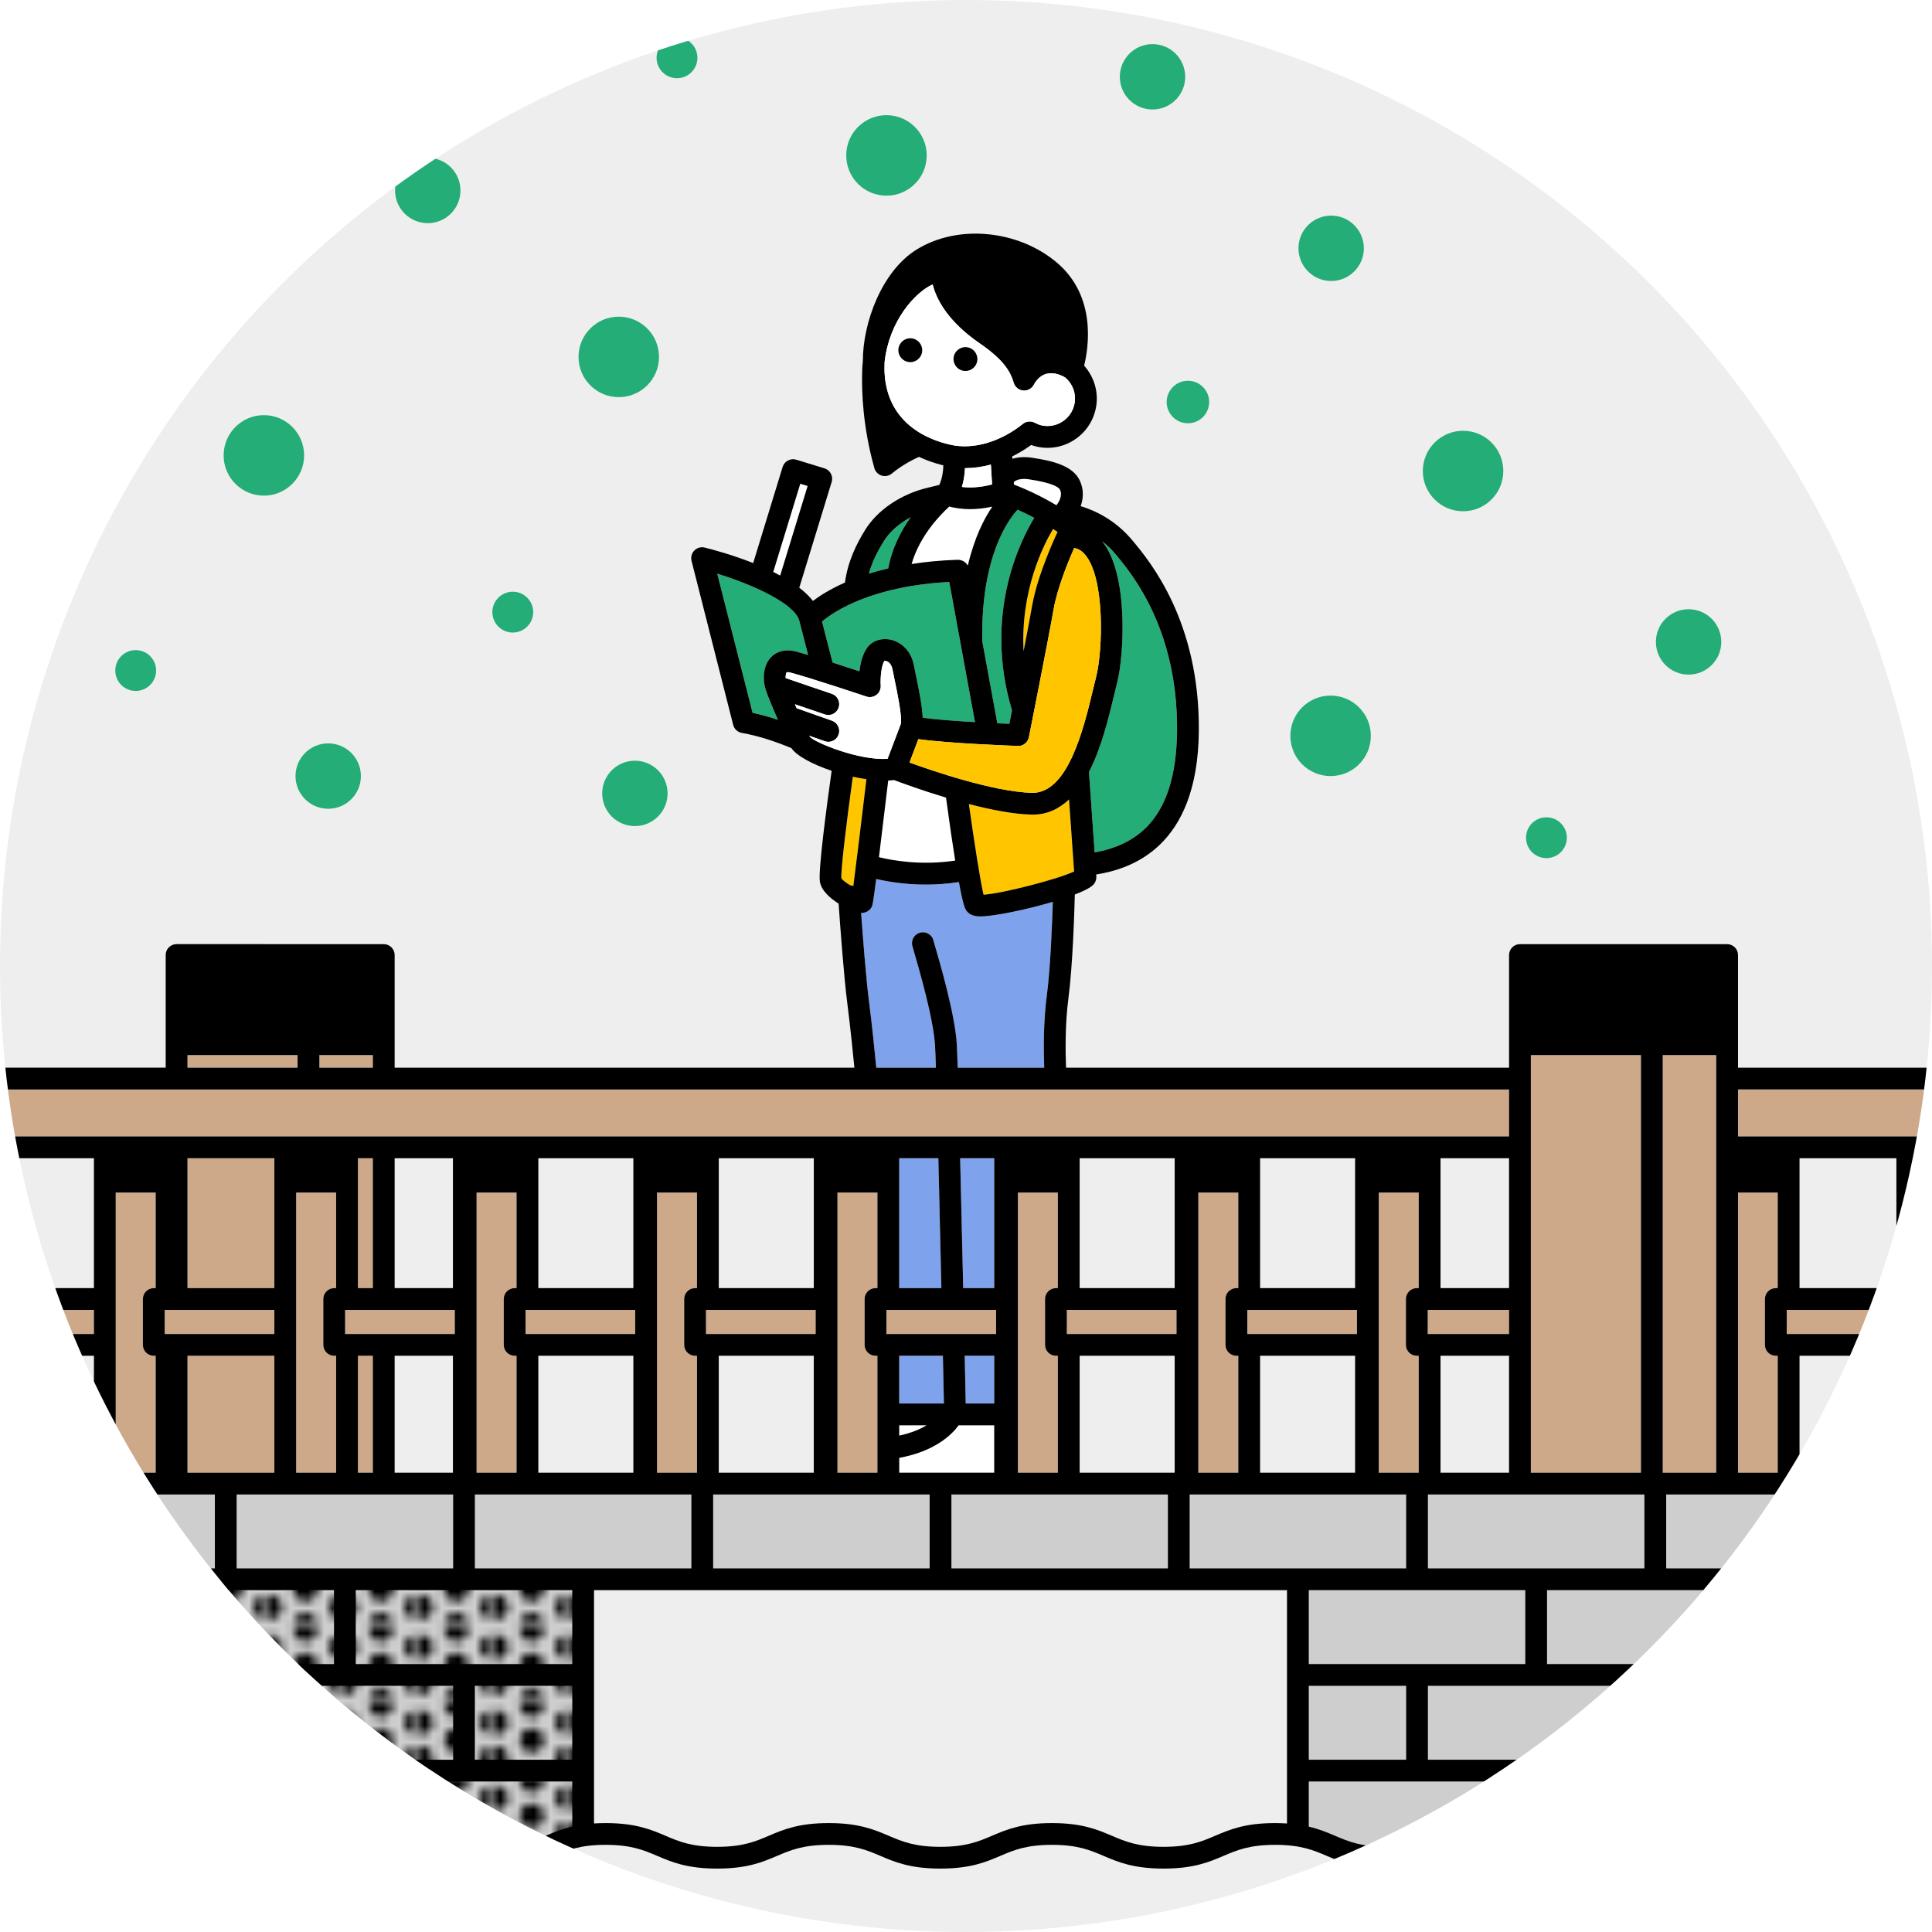 <?xml version="1.0" encoding="UTF-8"?>
<svg xmlns="http://www.w3.org/2000/svg" width="340" height="340" xmlns:xlink="http://www.w3.org/1999/xlink" viewBox="0 0 340 340">
  <defs>
    <style>
      .cls-1 {
        fill: url(#_新規パターンスウォッチ_3);
      }

      .cls-1, .cls-2, .cls-3, .cls-4, .cls-5, .cls-6, .cls-7, .cls-8, .cls-9, .cls-10 {
        stroke-width: 0px;
      }

      .cls-2 {
        fill: #cda98a;
      }

      .cls-3 {
        fill: #eee;
      }

      .cls-11 {
        clip-path: url(#clippath);
      }

      .cls-4 {
        fill: none;
      }

      .cls-5 {
        fill: #7ea3ec;
      }

      .cls-6 {
        fill: #ffc600;
      }

      .cls-7 {
        fill: #000;
      }

      .cls-8 {
        fill: #24ad77;
      }

      .cls-9 {
        fill: #cecece;
      }

      .cls-10 {
        fill: #fff;
      }
    </style>
    <clipPath id="clippath">
      <circle class="cls-4" cx="170" cy="170" r="170"/>
    </clipPath>
    <pattern id="_新規パターンスウォッチ_3" data-name="新規パターンスウォッチ 3" x="0" y="0" width="8.504" height="8.504" patternTransform="translate(-2222.55 3459.422) scale(1.475)" patternUnits="userSpaceOnUse" viewBox="0 0 8.504 8.504">
      <g>
        <rect class="cls-4" width="8.504" height="8.504"/>
        <path class="cls-7" d="M8.504,7.83c.801,0,1.451-.65,1.451-1.451s-.65-1.451-1.451-1.451-1.451.65-1.451,1.451.65,1.451,1.451,1.451Z"/>
        <path class="cls-7" d="M4.252,9.956c.801,0,1.451-.65,1.451-1.451s-.65-1.451-1.451-1.451-1.451.65-1.451,1.451.65,1.451,1.451,1.451Z"/>
        <path class="cls-7" d="M-0,7.83c.801,0,1.451-.65,1.451-1.451S.801,4.927-0,4.927s-1.451.65-1.451,1.451S-.802,7.83-0,7.83Z"/>
        <path class="cls-7" d="M8.504,3.578c.801,0,1.451-.65,1.451-1.451s-.65-1.451-1.451-1.451-1.451.65-1.451,1.451.65,1.451,1.451,1.451Z"/>
        <path class="cls-7" d="M4.252,5.704c.801,0,1.451-.65,1.451-1.451s-.65-1.451-1.451-1.451-1.451.65-1.451,1.451.65,1.451,1.451,1.451Z"/>
        <path class="cls-7" d="M-0,3.578c.801,0,1.451-.65,1.451-1.451S.801.675-0.0.675s-1.451.65-1.451,1.451S-.802,3.578-0,3.578Z"/>
        <path class="cls-7" d="M4.252,1.452C5.053,1.452,5.703.802,5.703 0s-.65-1.451-1.451-1.451S2.8-.801,2.8 0s.65,1.451,1.451,1.451Z"/>
      </g>
    </pattern>
  </defs>
  <g id="illust">
    <circle class="cls-3" cx="170" cy="170" r="170"/>
    <g class="cls-11">
      <g>
        <g>
          <circle class="cls-8" cx="46.437" cy="80.141" r="7.082"/>
          <circle class="cls-8" cx="108.892" cy="62.81" r="7.082"/>
          <circle class="cls-8" cx="257.476" cy="82.891" r="7.082"/>
          <circle class="cls-8" cx="234.163" cy="129.494" r="7.082"/>
          <circle class="cls-8" cx="57.759" cy="136.576" r="5.753"/>
          <circle class="cls-8" cx="202.823" cy="13.516" r="5.753"/>
          <circle class="cls-8" cx="75.28" cy="33.522" r="5.753"/>
          <circle class="cls-8" cx="234.263" cy="43.698" r="5.753"/>
          <circle class="cls-8" cx="297.164" cy="112.967" r="5.753"/>
          <circle class="cls-8" cx="329.602" cy="87.223" r="5.753"/>
          <circle class="cls-8" cx="111.729" cy="139.625" r="5.753"/>
          <circle class="cls-8" cx="272.146" cy="147.423" r="3.593"/>
          <circle class="cls-8" cx="90.241" cy="107.726" r="3.593"/>
          <circle class="cls-8" cx="23.881" cy="118.001" r="3.593"/>
          <circle class="cls-8" cx="119.141" cy="10.171" r="3.593"/>
          <circle class="cls-8" cx="209.055" cy="70.748" r="3.74"/>
          <circle class="cls-8" cx="298.083" cy="43.698" r="3.593"/>
          <circle class="cls-8" cx="259.428" cy="13.516" r="3.593"/>
          <circle class="cls-8" cx="156.003" cy="27.351" r="7.082"/>
        </g>
        <g>
          <path class="cls-5" d="M169.505,226.688h5.463v-22.862h-5.998c.18,7.273.369,15.465.535,22.862Z"/>
          <polygon class="cls-9" points="314.185 279.84 314.185 292.844 333.233 292.844 352.282 292.844 352.282 279.84 333.233 279.84 314.185 279.84"/>
          <path class="cls-10" d="M158.247,250.825v1.821c2.113-.456,3.681-1.128,4.823-1.821h-4.823Z"/>
          <polygon class="cls-9" points="293.221 296.678 293.221 309.681 312.269 309.681 331.316 309.681 331.316 296.678 312.269 296.678 293.221 296.678"/>
          <polygon class="cls-9" points="205.528 263.003 188.084 263.003 187.755 263.003 177.214 263.003 176.885 263.003 167.434 263.003 167.434 276.006 205.528 276.006 205.528 263.003"/>
          <polygon class="cls-9" points="58.776 292.844 58.776 279.84 39.729 279.84 20.682 279.84 20.682 292.844 39.729 292.844 58.776 292.844"/>
          <polygon class="cls-9" points="62.61 279.84 62.61 292.844 81.659 292.844 100.706 292.844 100.706 279.84 81.659 279.84 62.61 279.84"/>
          <rect class="cls-9" x="83.576" y="296.678" width="17.131" height="13.003"/>
          <polygon class="cls-9" points="163.6 263.003 156.33 263.003 156.003 263.003 145.46 263.003 145.131 263.003 125.504 263.003 125.504 276.006 163.6 276.006 163.6 263.003"/>
          <path class="cls-10" d="M174.968,250.825h-6.26c-1.2,1.643-4.156,4.579-10.461,5.735v2.609h16.721v-8.344Z"/>
          <polygon class="cls-9" points="37.812 276.006 37.812 263.003 31.075 263.003 29.317 263.003 18.447 263.003 -.284 263.003 -.284 276.006 18.765 276.006 37.812 276.006"/>
          <path class="cls-5" d="M174.968,238.592h-5.2c.08,3.668.143,6.601.181,8.399h5.019v-8.399Z"/>
          <path class="cls-5" d="M158.247,226.688h7.422c-.166-7.404-.356-15.606-.535-22.862h-6.887v22.862Z"/>
          <polygon class="cls-9" points="270.339 296.678 251.292 296.678 251.292 309.681 270.339 309.681 289.388 309.681 289.388 296.678 270.339 296.678"/>
          <polygon class="cls-9" points="283.017 263.003 272.146 263.003 267.486 263.003 251.59 263.003 251.292 263.003 251.292 276.006 270.339 276.006 289.388 276.006 289.388 263.003 283.017 263.003"/>
          <polygon class="cls-9" points="272.256 279.84 272.256 292.844 291.305 292.844 310.352 292.844 310.352 279.84 291.305 279.84 272.256 279.84"/>
          <polygon class="cls-9" points="67.534 263.003 61.07 263.003 54.287 263.003 50.199 263.003 41.646 263.003 41.646 276.006 60.693 276.006 79.742 276.006 79.742 263.003 67.534 263.003"/>
          <polygon class="cls-9" points="113.379 263.003 92.823 263.003 92.496 263.003 83.576 263.003 83.576 276.006 102.623 276.006 121.67 276.006 121.67 263.003 113.706 263.003 113.379 263.003"/>
          <polygon class="cls-9" points="60.693 296.678 41.646 296.678 41.646 309.681 60.693 309.681 79.742 309.681 79.742 296.678 60.693 296.678"/>
          <rect class="cls-9" x="230.327" y="296.678" width="17.131" height="13.003"/>
          <polygon class="cls-9" points="18.765 296.678 -.284 296.678 -.284 309.681 18.765 309.681 37.812 309.681 37.812 296.678 18.765 296.678"/>
          <path class="cls-5" d="M158.247,238.592v8.399h7.868c-.038-1.8-.102-4.74-.181-8.399h-7.686Z"/>
          <path class="cls-8" d="M172.858,112.8l2.658,14.487c.761.036,1.475.067,2.113.093.126-.637.287-1.451.468-2.366-5.057-16.807,1.402-29.747,3.916-33.888-1.065-.564-2.065-1.04-2.935-1.426-1.599,1.724-6.454,8.202-6.219,23.1Z"/>
          <path class="cls-9" d="M96.001,323.074c1.403-.598,2.848-1.199,4.705-1.631v-7.929h-38.096v7.689c1.318-.227,2.834-.372,4.682-.372,5.3,0,7.978,1.139,10.569,2.242,2.34.997,4.551,1.937,9.07,1.937s6.73-.94,9.07-1.937Z"/>
          <path class="cls-10" d="M168.1,151.449c-.438-2.725-.97-6.327-1.616-11.081-4.343-1.305-7.927-2.631-9.148-3.095-.331.04-.672.068-1.028.083-.714,5.989-1.239,10.334-1.63,13.495,2.384.589,7.442,1.499,13.421.598Z"/>
          <path class="cls-10" d="M168.581,98.513c.758.018,1.408.411,1.739,1.03,1.158-4.938,2.871-8.281,4.312-10.383-1.442.305-2.751.439-3.872.439-1.606,0-2.85-.23-3.695-.456-1.572,1.417-5.21,5.129-6.639,10.112,2.452-.376,5.141-.649,8.155-.742Z"/>
          <path class="cls-9" d="M16.848,323.325v-9.811H-21.248v9.312c2.422-1.018,5.079-1.994,9.982-1.994,5.301,0,7.98,1.139,10.571,2.242,2.34.997,4.551,1.937,9.07,1.937,4.135,0,6.337-.788,8.474-1.686Z"/>
          <path class="cls-6" d="M150.082,136.687c-1.127,8.093-2.146,16.625-2.01,17.867.142.291.805.781,1.555,1.236.193.024.377.057.546.131.52-4.003,1.52-12.252,2.301-18.797-.789-.113-1.59-.261-2.393-.439Z"/>
          <path class="cls-6" d="M186.053,93.734c.018-.039.047-.07.068-.107-.265-.186-.53-.369-.797-.546-1.671,2.797-5.753,10.81-5.194,21.531.632-3.273,1.206-6.301,1.511-8.046.969-5.553,4.271-12.536,4.411-12.832Z"/>
          <path class="cls-9" d="M352.282,313.514h-38.096v9.831c2.124.889,4.323,1.666,8.429,1.666,4.519,0,6.73-.94,9.07-1.937,2.591-1.103,5.269-2.242,10.569-2.242,4.934,0,7.594.987,10.028,2.012v-9.33Z"/>
          <path class="cls-6" d="M189.026,153.368l-.89-12.675c-1.738,1.631-3.832,2.667-6.414,2.667-.097,0-.192-.001-.288-.004-3.214-.093-7.149-.878-10.923-1.859.944,6.769,2.009,13.543,2.576,15.959,3.181-.18,12.976-2.692,15.94-4.087Z"/>
          <path class="cls-8" d="M196.619,120.047c-.179.697-.363,1.472-.563,2.303-.948,3.955-2.215,9.233-4.417,13.51l.994,14.165c7.051-1.331,14.361-5.477,14.504-21.408.16-17.856-7.958-27.638-10.627-30.852l-.163-.197c-.756-.913-1.564-1.666-2.377-2.293,4.713,5.818,3.821,20.171,2.648,24.772Z"/>
          <path class="cls-10" d="M185.917,88.922c.317-.404,1.166-1.637.626-2.74-.199-.408-1.171-1.187-5.445-1.832-1.756-.259-2.473.278-2.691.502l.025.423c1.57.603,4.433,1.815,7.484,3.647Z"/>
          <path class="cls-5" d="M164.542,183.883c-.196-3.167-1.447-8.711-3.72-16.48-.323-1.1-.328-1.122-.328-1.423,0-1.058.858-1.917,1.917-1.917.925,0,1.696.655,1.878,1.527.033.121.108.374.213.736.877,2.998,3.546,12.12,3.868,17.319.045.719.102,2.206.168,4.25h15.226c-.11-2.764-.182-7.874.452-12.673.642-4.848.944-12.67,1.06-16.507-4.754,1.404-10.455,2.565-12.777,2.565-.154,0-.294-.006-.418-.016-.949-.082-1.64-.439-2.057-1.063-.158-.237-.504-.763-1.279-4.972-2.058.316-4.015.443-5.816.443-3.734,0-6.792-.532-8.732-.987-.575,4.477-.664,4.662-.774,4.883-.275.553-.887,1.095-1.813,1.095-.022,0-.046-.004-.069-.005.3,4.151.861,11.425,1.378,15.482.583,4.561,1.082,9.601,1.288,11.756h10.493c-.063-1.934-.117-3.335-.159-4.012Z"/>
          <path class="cls-8" d="M160.262,91.031c-2.043,1.09-3.724,2.572-4.77,4.275-.972,1.581-1.976,3.437-2.581,5.646,1.054-.329,2.186-.637,3.404-.92.655-3.564,2.252-6.623,3.947-9Z"/>
          <polygon class="cls-9" points="335.15 296.678 335.15 309.681 354.198 309.681 373.246 309.681 373.246 296.678 354.198 296.678 335.15 296.678"/>
          <path class="cls-9" d="M244.043,325.011c4.519,0,6.73-.94,9.07-1.937,2.591-1.103,5.269-2.242,10.571-2.242,1.874,0,3.408.147,4.738.38v-7.697h-38.095v7.942c1.829.431,3.256,1.026,4.644,1.617,2.34.997,4.551,1.937,9.072,1.937Z"/>
          <path class="cls-9" d="M283.326,325.011c4.521,0,6.731-.94,9.072-1.937,2.591-1.103,5.271-2.242,10.572-2.242,3.255,0,5.518.431,7.382,1.018v-8.335h-38.096v8.744c.698.262,1.351.54,1.999.816,2.34.997,4.551,1.937,9.072,1.937Z"/>
          <polygon class="cls-9" points="247.458 276.006 247.458 263.003 240.72 263.003 240.393 263.003 219.838 263.003 219.509 263.003 209.362 263.003 209.362 276.006 228.411 276.006 247.458 276.006"/>
          <polygon class="cls-9" points="346.522 263.003 335.652 263.003 335.15 263.003 335.15 276.006 354.198 276.006 373.246 276.006 373.246 263.003 362.419 263.003 346.522 263.003"/>
          <polygon class="cls-9" points="-2.201 292.844 16.848 292.844 16.848 279.84 -2.201 279.84 -21.248 279.84 -21.248 292.844 -2.201 292.844"/>
          <polygon class="cls-9" points="314.77 263.003 303.943 263.003 303.899 263.003 293.221 263.003 293.221 276.006 312.269 276.006 331.316 276.006 331.316 263.003 314.77 263.003"/>
          <polygon class="cls-9" points="249.375 292.844 268.422 292.844 268.422 279.84 249.375 279.84 230.327 279.84 230.327 292.844 249.375 292.844"/>
          <path class="cls-9" d="M38.583,323.074c2.34.997,4.551,1.937,9.07,1.937s6.728-.94,9.069-1.937c.664-.282,1.337-.567,2.055-.835v-8.725H20.682v8.322c1.855-.58,4.105-1.004,7.332-1.004,5.3,0,7.978,1.139,10.569,2.242Z"/>
          <path class="cls-10" d="M137.3,101.287l4.832-15.763-1.296-.398-4.756,15.521c.414.205.818.421,1.221.639Z"/>
          <path class="cls-8" d="M146.522,116.603c1.712.547,3.409,1.1,4.724,1.533.143-1.266.472-2.736,1.192-3.904.834-1.352,2.477-2.012,4.192-1.678,1.721.337,3.74,1.758,4.243,4.744.062.366.184.943.331,1.643.582,2.759,1.094,5.386,1.175,7.37,2.264.31,5.813.572,9.2.769l-4.526-24.665c-13.795.743-20.384,5.267-22.396,6.966l1.863,7.222Z"/>
          <path class="cls-8" d="M136.904,126.675c-.932-2.119-1.838-4.298-2.166-5.329-.556-1.746-.485-4.175.925-5.668.612-.647,1.996-1.64,4.4-1.024.56.144,1.309.358,2.155.611l-1.553-6.019c-.822-3.039-8.137-6.354-14.436-8.29l6.214,24.482c1.507.321,3.004.753,4.462,1.236Z"/>
          <rect class="cls-2" x="32.992" y="185.68" width="19.379" height="2.215"/>
          <polygon class="cls-2" points="48.282 259.169 48.282 238.592 32.992 238.592 32.992 259.169 39.729 259.169 48.282 259.169"/>
          <polygon class="cls-2" points="32.992 226.688 48.282 226.688 48.282 207.949 48.282 203.826 32.992 203.826 32.992 226.688"/>
          <polygon class="cls-2" points="56.204 185.68 56.204 187.895 61.806 187.895 65.617 187.895 65.617 185.68 56.204 185.68"/>
          <rect class="cls-2" x="62.987" y="238.592" width="2.63" height="20.577"/>
          <polygon class="cls-2" points="62.987 226.688 65.617 226.688 65.617 203.826 62.987 203.826 62.987 207.949 62.987 226.688"/>
          <path class="cls-2" d="M312.853,238.592h-.338c-1.058,0-1.917-.858-1.917-1.917v-8.071c0-1.058.858-1.917,1.917-1.917h.338v-16.822h-6.993v49.303h6.993v-20.577Z"/>
          <path class="cls-2" d="M344.606,238.592h-.337c-1.058,0-1.917-.858-1.917-1.917v-8.071c0-1.058.858-1.917,1.917-1.917h.337v-16.822h-7.037v49.303h7.037v-20.577Z"/>
          <rect class="cls-2" x="305.86" y="191.729" width="54.642" height="8.264"/>
          <rect class="cls-2" x="314.432" y="230.522" width="19.304" height="4.237"/>
          <path class="cls-2" d="M27.4,238.592h-.338c-1.058,0-1.917-.858-1.917-1.917v-8.071c0-1.058.858-1.917,1.917-1.917h.338v-16.822h-7.037v49.303h7.037v-20.577Z"/>
          <path class="cls-2" d="M56.204,259.169h2.949v-20.577h-.338c-1.058,0-1.917-.858-1.917-1.917v-8.071c0-1.058.858-1.917,1.917-1.917h.338v-16.822h-7.038v49.303h4.089Z"/>
          <path class="cls-2" d="M90.906,259.169v-20.577h-.337c-1.058,0-1.917-.858-1.917-1.917v-8.071c0-1.058.858-1.917,1.917-1.917h.337v-16.822h-7.037v49.303h7.037Z"/>
          <path class="cls-2" d="M122.66,259.169v-20.577h-.337c-1.058,0-1.917-.858-1.917-1.917v-8.071c0-1.058.858-1.917,1.917-1.917h.337v-16.822h-7.037v49.303h7.037Z"/>
          <path class="cls-2" d="M154.413,259.169v-20.577h-.338c-1.058,0-1.917-.858-1.917-1.917v-8.071c0-1.058.858-1.917,1.917-1.917h.338v-16.822h-7.037v49.303h7.037Z"/>
          <path class="cls-2" d="M186.167,259.169v-20.577h-.338c-1.058,0-1.917-.858-1.917-1.917v-8.071c0-1.058.858-1.917,1.917-1.917h.338v-16.822h-7.037v49.303h7.037Z"/>
          <path class="cls-2" d="M217.921,259.169v-20.577h-.338c-1.058,0-1.917-.858-1.917-1.917v-8.071c0-1.058.858-1.917,1.917-1.917h.338v-16.822h-7.038v49.303h7.038Z"/>
          <path class="cls-2" d="M249.375,259.169h.298v-20.577h-.337c-1.058,0-1.917-.858-1.917-1.917v-8.071c0-1.058.858-1.917,1.917-1.917h.337v-16.822h-7.037v49.303h6.738Z"/>
          <polygon class="cls-2" points="-31.208 191.729 -31.208 199.992 63.723 199.992 265.569 199.992 265.569 191.729 63.723 191.729 -31.208 191.729"/>
          <polygon class="cls-2" points="269.403 228.605 269.403 236.676 269.403 259.169 274.063 259.169 281.1 259.169 288.781 259.169 288.781 185.68 269.403 185.68 269.403 228.605"/>
          <rect class="cls-2" x="292.615" y="185.68" width="9.411" height="73.489"/>
          <rect class="cls-2" x="-2.775" y="230.522" width="19.305" height="4.237"/>
          <rect class="cls-2" x="28.978" y="230.522" width="19.304" height="4.237"/>
          <polygon class="cls-2" points="63.306 230.522 60.732 230.522 60.732 234.759 63.306 234.759 79.709 234.759 80.036 234.759 80.036 230.522 79.709 230.522 63.306 230.522"/>
          <polygon class="cls-2" points="111.462 234.759 111.789 234.759 111.789 230.522 111.462 230.522 92.486 230.522 92.486 234.759 111.462 234.759"/>
          <polygon class="cls-2" points="143.215 234.759 143.543 234.759 143.543 230.522 143.215 230.522 124.239 230.522 124.239 234.759 143.215 234.759"/>
          <polygon class="cls-2" points="174.968 234.759 175.297 234.759 175.297 230.522 174.968 230.522 155.992 230.522 155.992 234.759 174.968 234.759"/>
          <polygon class="cls-2" points="206.722 234.759 207.049 234.759 207.049 230.522 206.722 230.522 187.745 230.522 187.745 234.759 206.722 234.759"/>
          <polygon class="cls-2" points="238.476 234.759 238.803 234.759 238.803 230.522 238.476 230.522 219.499 230.522 219.499 234.759 238.476 234.759"/>
          <rect class="cls-2" x="251.253" y="230.522" width="14.316" height="4.237"/>
          <path class="cls-7" d="M422.766,322.749c0-1.058-.858-1.917-1.917-1.917-5.304,0-7.986,1.139-10.578,2.242-2.342.997-4.554,1.937-9.076,1.937-1.201,0-2.232-.07-3.152-.186v-11.311h19.049c1.058,0,1.917-.858,1.917-1.917s-.858-1.917-1.917-1.917h-40.013v-13.003h40.013c1.058,0,1.917-.858,1.917-1.917s-.858-1.917-1.917-1.917h-19.049v-13.005h19.049c1.058,0,1.917-.858,1.917-1.917s-.858-1.917-1.917-1.917h-40.013v-13.003h40.013c1.058,0,1.917-.858,1.917-1.917s-.858-1.917-1.917-1.917h-16.299v-91.098c0-1.058-.858-1.917-1.917-1.917h-36.457c-1.058,0-1.917.858-1.917,1.917v19.824h-54.642v-19.824c0-1.058-.858-1.917-1.917-1.917h-36.457c-1.058,0-1.917.858-1.917,1.917v19.824h-77.964c-.105-2.591-.191-7.602.413-12.171.768-5.809,1.057-15.339,1.131-18.301,1.562-.603,2.755-1.202,3.259-1.732.372-.389.56-.917.523-1.453l-.024-.34c5.942-.967,17.881-4.572,18.066-25.246.173-19.259-8.621-29.854-11.51-33.336l-.161-.193c-3.018-3.646-6.658-5.306-9.125-6.051.477-1.339.605-2.952-.189-4.574-1.244-2.546-4.734-3.397-8.318-3.937-1.401-.213-2.556-.1-3.511.174l-.025-.416c1.135-.564,2.252-1.227,3.333-2.012.32.119.635.213.955.285,2.265.514,4.587.111,6.55-1.128,1.96-1.24,3.321-3.17,3.834-5.434.634-2.792-.185-5.633-2.019-7.683.783-3.193,2.197-12.188-4.761-18.102-6.833-5.804-17.446-6.818-24.686-2.349-6.187,3.814-9.507,12.962-9.494,19.642-.077.728-.126,1.438-.127,2.115-.086,3.214.101,9.447,2.156,16.729.176.624.655,1.116,1.274,1.309.187.058.379.086.57.086.441,0,.876-.153,1.224-.441,1.811-1.501,3.765-2.48,4.782-2.938,1.321.618,2.75,1.122,4.286,1.497-.018,1.02-.19,2.271-.701,3.438l-2.091.505c-4.712,1.139-8.821,3.927-10.993,7.458-1.393,2.264-3.007,5.335-3.529,9.225-2.569,1.136-4.406,2.302-5.633,3.229-.643-.828-1.47-1.601-2.408-2.325l5.705-18.614c.148-.485.098-1.011-.14-1.46-.239-.449-.645-.785-1.132-.935l-4.963-1.521c-.488-.147-1.011-.098-1.46.14-.449.239-.785.645-.935,1.132l-5.185,16.919c-3.744-1.483-7.237-2.407-8.531-2.725-.649-.161-1.345.033-1.819.511s-.662,1.169-.497,1.822l7.326,28.865c.186.732.785,1.288,1.529,1.417,2.963.515,6.006,1.551,8.716,2.676.908,1.353,3.727,2.862,7.085,3.994-.843,5.992-2.397,17.622-2.066,19.532.268,1.538,1.746,2.872,3.293,3.837.231,3.344.901,12.645,1.536,17.608.545,4.272,1.017,8.973,1.238,11.269h-80.905v-19.824c0-1.058-.858-1.917-1.917-1.917H31.075c-1.058,0-1.917.858-1.917,1.917v19.824H-25.482v-19.824c0-1.058-.858-1.917-1.917-1.917h-36.459c-1.058,0-1.917.858-1.917,1.917v91.098h-20.287c-1.058,0-1.917.858-1.917,1.917s.858,1.917,1.917,1.917h40.011v13.003h-40.011c-1.058,0-1.917.858-1.917,1.917s.858,1.917,1.917,1.917h19.05v13.005h-19.05c-1.058,0-1.917.858-1.917,1.917s.858,1.917,1.917,1.917h40.016v13.003h-40.016c-1.058,0-1.917.858-1.917,1.917s.858,1.917,1.917,1.917h19.05v11.308c-.925.118-1.96.189-3.17.189-4.519,0-6.73-.94-9.07-1.937-2.591-1.103-5.269-2.242-10.569-2.242-1.058,0-1.917.858-1.917,1.917s.858,1.917,1.917,1.917h0c4.518,0,6.728.94,9.068,1.937,2.591,1.102,5.269,2.242,10.571,2.242s7.98-1.139,10.569-2.242c2.34-.997,4.551-1.937,9.069-1.937s6.728.94,9.069,1.937c2.589,1.103,5.268,2.242,10.569,2.242s7.978-1.139,10.569-2.242c2.34-.997,4.551-1.937,9.07-1.937s6.73.94,9.07,1.937c2.591,1.103,5.269,2.242,10.571,2.242s7.98-1.141,10.571-2.242c2.34-.997,4.551-1.937,9.069-1.937s6.728.94,9.069,1.937c2.591,1.102,5.269,2.242,10.571,2.242s7.978-1.139,10.569-2.242c2.34-.997,4.551-1.937,9.07-1.937s6.728.94,9.069,1.937c2.591,1.102,5.269,2.242,10.571,2.242s7.98-1.141,10.571-2.242c2.34-.997,4.551-1.937,9.069-1.937s6.727.94,9.067,1.937c2.589,1.103,5.268,2.242,10.566,2.242,5.301,0,7.98-1.139,10.569-2.242,2.34-.997,4.551-1.937,9.069-1.937s6.73.94,9.07,1.937c2.591,1.103,5.269,2.242,10.571,2.242s7.98-1.139,10.569-2.242c2.34-.997,4.549-1.937,9.069-1.937s6.73.94,9.07,1.937c2.591,1.103,5.269,2.242,10.569,2.242s7.98-1.139,10.571-2.242c2.34-.997,4.551-1.937,9.07-1.937s6.731.94,9.072,1.937c2.591,1.103,5.271,2.242,10.572,2.242s7.98-1.139,10.571-2.242c2.34-.997,4.551-1.937,9.07-1.937s6.73.94,9.07,1.937c2.591,1.102,5.269,2.242,10.572,2.242s7.981-1.139,10.572-2.242c2.34-.997,4.551-1.937,9.072-1.937s6.731.94,9.072,1.937c2.591,1.102,5.271,2.242,10.573,2.242s7.98-1.141,10.571-2.242c2.34-.997,4.551-1.937,9.069-1.937,4.521,0,6.731.94,9.073,1.937,2.591,1.103,5.271,2.242,10.575,2.242,5.301,0,7.98-1.141,10.571-2.242,2.34-.997,4.551-1.937,9.069-1.937,4.524,0,6.736.94,9.077,1.937,2.592,1.103,5.274,2.242,10.578,2.242s7.984-1.139,10.576-2.242c2.342-.997,4.554-1.937,9.077-1.937h0c1.058,0,1.917-.858,1.917-1.917ZM394.21,313.514v10.395c-.725-.26-1.406-.543-2.091-.835-2.592-1.103-5.274-2.242-10.578-2.242-5.3,0-7.978,1.139-10.569,2.242-2.34.997-4.551,1.937-9.07,1.937-2.502,0-4.286-.293-5.787-.719v-10.778h38.095ZM331.685,323.074c-2.34.997-4.551,1.937-9.07,1.937-4.106,0-6.306-.777-8.429-1.666v-9.831h38.096v9.33c-2.434-1.026-5.094-2.012-10.028-2.012-5.3,0-7.978,1.139-10.569,2.242ZM204.759,325.011c-4.518,0-6.728-.94-9.069-1.937-2.591-1.102-5.269-2.242-10.571-2.242s-7.98,1.139-10.569,2.242c-2.34.997-4.551,1.937-9.069,1.937s-6.73-.94-9.07-1.937c-2.591-1.103-5.269-2.242-10.571-2.242s-7.98,1.139-10.569,2.242c-2.34.997-4.551,1.937-9.069,1.937s-6.726-.94-9.066-1.937c-2.589-1.102-5.268-2.242-10.568-2.242-.727,0-1.396.025-2.031.065v-41.057h121.954v41.063c-.654-.043-1.342-.071-2.094-.071-5.301,0-7.98,1.139-10.571,2.242-2.34.997-4.551,1.937-9.07,1.937ZM67.292,320.832c-1.848,0-3.364.145-4.682.372v-7.689h38.096v7.929c-1.857.432-3.302,1.034-4.705,1.631-2.34.997-4.551,1.937-9.07,1.937s-6.73-.94-9.07-1.937c-2.591-1.103-5.269-2.242-10.569-2.242ZM-11.267,320.832c-4.903,0-7.56.976-9.982,1.994v-9.312H16.848v9.811c-2.137.897-4.339,1.686-8.474,1.686-4.519,0-6.73-.94-9.07-1.937-2.591-1.103-5.269-2.242-10.571-2.242ZM-61.941,185.68h19.379v73.489h-19.379v-73.489ZM61.806,187.895h-5.602v-2.215h9.413v2.215h-3.811ZM52.37,185.68v2.215h-19.379v-2.215h19.379ZM63.723,191.729h201.846v8.264H-31.208v-8.264H63.723ZM387.548,259.169v-73.489h9.411v73.489h-9.411ZM364.336,185.68h19.379v73.489h-19.379v-73.489ZM352.282,292.844h-38.096v-13.005h38.096v13.005ZM331.316,309.681h-38.095v-13.003h38.095v13.003ZM270.339,309.681h-19.047v-13.003h38.096v13.003h-19.049ZM230.327,309.681v-13.003h17.131v13.003h-17.131ZM121.67,276.006h-38.095v-13.003h38.095v13.003ZM60.693,309.681h-19.047v-13.003h38.096v13.003h-19.049ZM18.765,309.681H-.284v-13.003h38.096v13.003h-19.047ZM-21.248,309.681v-13.003H-4.118v13.003h-17.131ZM333.735,203.826v22.862h-17.048v-22.862h17.048ZM360.502,203.826v22.862h-12.063v-22.862h12.063ZM305.86,209.866h6.993v16.822h-.338c-1.058,0-1.917.858-1.917,1.917v8.071c0,1.058.858,1.917,1.917,1.917h.338v20.577h-6.993v-49.303ZM314.432,230.522h19.304v4.237h-19.304v-4.237ZM346.185,230.522h14.316v4.237h-14.316v-4.237ZM337.569,236.676v-26.81h7.037v16.822h-.337c-1.058,0-1.917.858-1.917,1.917v8.071c0,1.058.858,1.917,1.917,1.917h.337v20.577h-7.037v-22.494ZM310.352,292.844h-38.096v-13.005h38.096v13.005ZM270.339,276.006h-19.047v-13.003h38.096v13.003h-19.049ZM60.693,276.006h-19.047v-13.003h38.096v13.003h-19.049ZM16.53,203.826v22.862H-.52v-22.862h17.05ZM65.617,203.826v22.862h-2.63v-22.862h2.63ZM111.462,203.826v22.862h-16.723v-22.862h16.723ZM143.215,203.826v22.862h-16.721v-22.862h16.721ZM165.134,203.826c.179,7.257.369,15.458.535,22.862h-7.422v-22.862h6.887ZM206.722,203.826v22.862h-16.721v-22.862h16.721ZM238.476,203.826v22.862h-16.721v-22.862h16.721ZM265.569,203.826v22.862h-12.063v-22.862h12.063ZM265.569,234.759h-14.316v-4.237h14.316v4.237ZM253.506,259.169v-20.577h12.063v20.577h-12.063ZM158.247,246.991v-8.399h7.686c.08,3.659.143,6.599.181,8.399h-7.868ZM28.978,234.759v-4.237h19.304v4.237h-19.304ZM52.116,236.676v-26.81h7.038v16.822h-.338c-1.058,0-1.917.858-1.917,1.917v8.071c0,1.058.858,1.917,1.917,1.917h.338v20.577h-7.038v-22.494ZM80.036,234.759h-19.304v-4.237h19.304v4.237ZM62.987,238.592h2.63v20.577h-2.63v-20.577ZM92.486,234.759v-4.237h19.304v4.237h-19.304ZM124.239,234.759v-4.237h19.304v4.237h-19.304ZM155.992,234.759v-4.237h19.305v4.237h-19.305ZM187.745,234.759v-4.237h19.304v4.237h-19.304ZM219.499,234.759v-4.237h19.304v4.237h-19.304ZM16.53,230.522v4.237H-2.775v-4.237h19.305ZM20.363,236.676v-26.81h7.037v16.822h-.338c-1.058,0-1.917.858-1.917,1.917v8.071c0,1.058.858,1.917,1.917,1.917h.338v20.577h-7.037v-22.494ZM32.992,238.592h15.29v20.577h-15.29v-20.577ZM69.451,238.592h10.258v20.577h-10.258v-20.577ZM83.869,236.676v-26.81h7.037v16.822h-.337c-1.058,0-1.917.858-1.917,1.917v8.071c0,1.058.858,1.917,1.917,1.917h.337v20.577h-7.037v-22.494ZM115.623,236.676v-26.81h7.037v16.822h-.337c-1.058,0-1.917.858-1.917,1.917v8.071c0,1.058.858,1.917,1.917,1.917h.337v20.577h-7.037v-22.494ZM147.377,236.676v-26.81h7.037v16.822h-.338c-1.058,0-1.917.858-1.917,1.917v8.071c0,1.058.858,1.917,1.917,1.917h.338v20.577h-7.037v-22.494ZM179.13,236.676v-26.81h7.037v16.822h-.338c-1.058,0-1.917.858-1.917,1.917v8.071c0,1.058.858,1.917,1.917,1.917h.338v20.577h-7.037v-22.494ZM210.883,236.676v-26.81h7.038v16.822h-.338c-1.058,0-1.917.858-1.917,1.917v8.071c0,1.058.858,1.917,1.917,1.917h.338v20.577h-7.038v-22.494ZM242.636,236.676v-26.81h7.037v16.822h-.337c-1.058,0-1.917.858-1.917,1.917v8.071c0,1.058.858,1.917,1.917,1.917h.337v20.577h-7.037v-22.494ZM174.968,207.949v18.739h-5.463c-.166-7.398-.355-15.589-.535-22.862h5.998v4.123ZM79.709,207.949v18.739h-10.258v-22.862h10.258v4.123ZM48.282,207.949v18.739h-15.29v-22.862h15.29v4.123ZM-15.224,207.949v18.739h-10.258v-22.862h10.258v4.123ZM-15.224,230.522v4.237h-16.403v-4.237H-15.224ZM-11.39,236.676v-26.81h7.037v16.822h-.338c-1.058,0-1.917.858-1.917,1.917v8.071c0,1.058.858,1.917,1.917,1.917h.338v20.577h-7.037v-22.494ZM-.52,259.169v-20.577h17.05v20.577H-.52ZM94.74,238.592h16.723v20.577h-16.723v-20.577ZM126.493,238.592h16.721v20.577h-16.721v-20.577ZM158.247,250.825h4.823c-1.142.694-2.71,1.365-4.823,1.821v-1.821ZM169.95,246.991c-.038-1.798-.101-4.731-.181-8.399h5.2v8.399h-5.019ZM190.001,238.592h16.721v20.577h-16.721v-20.577ZM221.754,238.592h16.721v20.577h-16.721v-20.577ZM-25.482,238.592h10.258v20.577h-10.258v-20.577ZM-.284,263.003h38.096v13.003H-.284v-13.003ZM20.682,279.84h38.095v13.005H20.682v-13.005ZM83.576,296.678h17.131v13.003h-17.131v-13.003ZM100.706,292.844h-38.096v-13.005h38.096v13.005ZM125.504,263.003h38.096v13.003h-38.096v-13.003ZM158.247,259.169v-2.609c6.305-1.156,9.262-4.092,10.461-5.735h6.26v8.344h-16.721ZM167.434,263.003h38.095v13.003h-38.095v-13.003ZM209.362,263.003h38.096v13.003h-38.096v-13.003ZM249.375,279.84h19.047v13.005h-38.095v-13.005h19.047ZM312.269,276.006h-19.047v-13.003h38.095v13.003h-19.047ZM333.233,259.169h-16.546v-20.577h17.048v20.577h-.503ZM348.439,238.592h12.063v20.577h-12.063v-20.577ZM360.502,199.992h-54.642v-8.264h54.642v8.264ZM302.026,259.169h-9.411v-73.489h9.411v73.489ZM269.403,185.68h19.379v73.489h-19.379v-73.489ZM-33.125,187.895c-1.058,0-1.917.858-1.917,1.917v12.097c0,1.058.858,1.917,1.917,1.917h3.809v22.862h-4.228c-1.058,0-1.917.858-1.917,1.917v8.071c0,1.058.858,1.917,1.917,1.917h4.228v20.577h-9.413v-73.489h9.413v2.215h-3.809ZM-42.212,263.003H-4.118v13.003h-38.095v-13.003ZM-2.201,279.84h19.049v13.005H-21.248v-13.005H-2.201ZM20.682,313.514h38.095v8.725c-.719.268-1.391.552-2.055.835-2.34.997-4.551,1.937-9.069,1.937s-6.73-.94-9.07-1.937c-2.591-1.103-5.269-2.242-10.569-2.242-3.227,0-5.476.425-7.332,1.004v-8.322ZM230.327,313.514h38.095v7.697c-1.33-.233-2.864-.38-4.738-.38-5.301,0-7.98,1.139-10.571,2.242-2.34.997-4.551,1.937-9.07,1.937s-6.731-.94-9.072-1.937c-1.388-.591-2.816-1.186-4.644-1.617v-7.942ZM272.256,313.514h38.096v8.335c-1.865-.587-4.127-1.018-7.382-1.018-5.301,0-7.981,1.139-10.572,2.242-2.34.997-4.551,1.937-9.072,1.937s-6.731-.94-9.072-1.937c-.648-.276-1.301-.554-1.999-.816v-8.744ZM373.246,309.681h-38.096v-13.003h38.096v13.003ZM394.21,279.84v13.005h-38.095v-13.005h38.095ZM373.246,276.006h-38.096v-13.003h38.096v13.003ZM149.627,155.791c-.749-.456-1.413-.945-1.555-1.236-.136-1.242.882-9.775,2.01-17.867.803.178,1.604.326,2.393.439-.781,6.544-1.781,14.794-2.301,18.797-.17-.074-.354-.108-.546-.131ZM140.664,109.246l1.553,6.019c-.846-.253-1.595-.467-2.155-.611-2.404-.616-3.788.377-4.4,1.024-1.41,1.493-1.48,3.923-.925,5.668.328,1.031,1.234,3.21,2.166,5.329-1.457-.483-2.954-.915-4.462-1.236l-6.214-24.482c6.299,1.936,13.614,5.251,14.436,8.29ZM142.132,85.524l-4.832,15.763c-.403-.218-.806-.434-1.221-.639l4.756-15.521,1.296.398ZM186.922,74.222c-1.096.693-2.393.914-3.651.631-.357-.081-.729-.228-1.169-.458-.674-.356-1.496-.275-2.091.2-3.994,3.201-8.756,4.575-12.741,3.674-4.245-.962-7.52-3.009-9.475-5.918-1.595-2.376-2.295-5.284-2.117-8.664.802-7.175,5.296-12.199,8.452-13.638.632,2.542,2.579,6.466,8.323,10.406,4.308,2.955,5.402,5.065,5.942,6.905.217.745.863,1.283,1.635,1.367.068.007.137.01.204.01.696,0,1.344-.379,1.682-.998.585-1.069,1.349-1.73,2.277-1.964.988-.249,2.185.002,3.291.683,1.337,1.15,1.983,2.956,1.582,4.725-.288,1.267-1.048,2.346-2.144,3.039ZM167.055,102.415l4.526,24.665c-3.387-.197-6.936-.459-9.2-.769-.081-1.984-.594-4.611-1.175-7.37-.147-.7-.269-1.277-.331-1.643-.503-2.985-2.522-4.407-4.243-4.744-1.715-.334-3.358.326-4.192,1.678-.72,1.168-1.05,2.638-1.192,3.904-1.315-.433-3.012-.986-4.724-1.533l-1.863-7.222c2.012-1.699,8.601-6.223,22.396-6.966ZM185.324,93.082c.267.176.532.36.797.546-.021.037-.05.068-.068.107-.14.295-3.442,7.279-4.411,12.832-.305,1.745-.879,4.774-1.511,8.046-.56-10.721,3.522-18.734,5.194-21.531ZM181.543,139.522c-6.669-.192-17.297-3.812-21.487-5.333l1.561-4.116c5.419.775,16.962,1.181,17.508,1.2.901.078,1.763-.619,1.947-1.541.033-.171,3.417-17.185,4.346-22.506.671-3.838,2.682-8.668,3.613-10.778.699.098,1.286.442,1.835,1.056,3.651,4.089,3.207,17.007,2.038,21.596-.181.713-.372,1.506-.576,2.356-1.636,6.828-4.415,18.268-10.785,18.067ZM136.564,120.764h0,0ZM145.136,130.442c.21.075.426.111.638.111.789,0,1.529-.492,1.807-1.28.353-.998-.17-2.092-1.169-2.445l-6.217-2.196c-.102-.234-.202-.465-.301-.695,1.89.648,4.008,1.372,5.274,1.795.2.066.405.099.606.099.802,0,1.551-.508,1.819-1.312.334-1.004-.207-2.09-1.213-2.425-2.002-.667-6.156-2.095-8.119-2.772-.012-.495.075-.912.183-1.009.019-.009.073-.02.166-.02.11,0,.274.016.497.073,3.233.832,13.267,4.182,13.367,4.217.605.199,1.274.086,1.779-.302.505-.39.783-1.01.742-1.646-.075-1.133.05-3.327.632-4.315.039-.017.256-.058.553.099.269.141.745.524.912,1.516.068.4.2,1.031.361,1.796.37,1.754,1.341,6.366,1.074,7.675l-2.329,6.138c-5.087.308-12.761-2.852-13.682-3.887-.026-.05-.059-.116-.088-.173l2.708.956ZM178.096,125.014c-.181.916-.342,1.73-.468,2.366-.638-.026-1.352-.058-2.113-.093l-2.658-14.487c-.235-14.898,4.62-21.376,6.219-23.1.871.387,1.87.862,2.935,1.426-2.514,4.141-8.973,17.081-3.916,33.888ZM174.59,85.25c-2.299.599-4.093.591-5.311.441.355-1.164.497-2.302.543-3.307.004,0,.008.001.012.001,1.502,0,3.028-.214,4.546-.623l.21,3.489ZM167.065,89.143c.845.226,2.089.456,3.695.456,1.121,0,2.43-.134,3.872-.439-1.441,2.102-3.154,5.445-4.312,10.383-.332-.618-.981-1.011-1.739-1.03-3.015.092-5.704.366-8.155.742,1.43-4.983,5.067-8.694,6.639-10.112ZM156.309,137.355c.355-.015.697-.042,1.028-.083,1.221.464,4.805,1.79,9.148,3.095.646,4.754,1.178,8.356,1.616,11.081-5.979.901-11.037-.009-13.421-.598.391-3.162.916-7.507,1.63-13.495ZM170.51,141.496c3.774.981,7.709,1.767,10.923,1.859.097.003.192.004.288.004,2.582-0,4.676-1.036,6.414-2.667l.89,12.675c-2.964,1.395-12.758,3.907-15.94,4.087-.567-2.416-1.632-9.19-2.576-15.959ZM196.349,97.568l.163.197c2.669,3.214,10.787,12.996,10.627,30.852-.144,15.931-7.453,20.077-14.504,21.408l-.994-14.165c2.202-4.277,3.469-9.555,4.417-13.51.2-.831.385-1.606.563-2.303,1.173-4.601,2.065-18.954-2.648-24.772.813.626,1.621,1.38,2.377,2.293ZM181.098,84.35c4.274.645,5.246,1.424,5.445,1.832.54,1.103-.309,2.337-.626,2.74-3.052-1.832-5.915-3.044-7.484-3.647l-.025-.423c.218-.225.934-.761,2.691-.502ZM155.492,95.305c1.046-1.702,2.727-3.184,4.77-4.275-1.696,2.377-3.293,5.436-3.947,9-1.218.283-2.35.591-3.404.92.606-2.209,1.609-4.065,2.581-5.646ZM152.92,176.139c-.518-4.057-1.078-11.331-1.378-15.482.022.001.047.005.069.005.926,0,1.538-.541,1.813-1.095.11-.22.199-.406.774-4.883,1.94.455,4.998.987,8.732.987,1.8,0,3.757-.127,5.816-.443.774,4.21,1.12,4.735,1.279,4.972.416.624,1.107.981,2.057,1.063.124.01.264.016.418.016,2.322,0,8.023-1.161,12.777-2.565-.116,3.837-.418,11.659-1.06,16.507-.634,4.8-.561,9.909-.452,12.673h-15.226c-.066-2.044-.123-3.531-.168-4.25-.323-5.199-2.991-14.321-3.868-17.319-.105-.361-.18-.615-.213-.736-.181-.871-.953-1.527-1.878-1.527-1.058,0-1.917.858-1.917,1.917,0,.301.006.323.328,1.423,2.272,7.768,3.524,13.313,3.72,16.48.042.678.097,2.078.159,4.012h-10.493c-.206-2.155-.705-7.195-1.288-11.756ZM-63.178,292.844v-13.005H-25.082v13.005h-38.096ZM-42.212,296.678h17.131v13.003h-17.131v-13.003ZM-63.178,313.514H-25.082v10.766c-1.508.433-3.301.731-5.824.731-4.518,0-6.728-.94-9.069-1.937-2.589-1.103-5.268-2.242-10.569-2.242s-7.98,1.139-10.569,2.242c-.678.289-1.35.569-2.065.827v-10.386Z"/>
          <path class="cls-10" d="M156.198,133.545l2.329-6.138c.267-1.31-.704-5.921-1.074-7.675-.161-.765-.294-1.395-.361-1.796-.167-.992-.642-1.375-.912-1.516-.297-.157-.514-.117-.553-.099-.582.988-.707,3.181-.632,4.315.042.636-.236,1.256-.742,1.646-.504.389-1.174.501-1.779.302-.101-.035-10.134-3.384-13.367-4.217-.223-.058-.387-.073-.497-.073-.092,0-.147.011-.166.02-.108.097-.196.513-.183,1.009,1.963.676,6.117,2.104,8.119,2.772,1.005.336,1.547,1.421,1.213,2.425-.268.804-1.017,1.312-1.819,1.312-.202,0-.406-.033-.606-.099-1.265-.423-3.384-1.146-5.274-1.795.099.23.2.462.301.695l6.217,2.196c1.0.353,1.522,1.447,1.169,2.445-.278.788-1.018,1.28-1.807,1.28-.212,0-.428-.036-.638-.111l-2.708-.956c.029.057.062.123.088.173.921,1.035,8.595,4.195,13.682,3.887Z"/>
          <path class="cls-10" d="M169.821,82.384c-.046,1.005-.188,2.143-.543,3.307,1.218.15,3.013.158,5.311-.441l-.21-3.489c-1.519.409-3.045.623-4.546.623-.004,0-.008-.001-.012-.001Z"/>
          <path class="cls-10" d="M187.484,66.458c-1.106-.681-2.303-.932-3.291-.683-.927.235-1.692.896-2.277,1.964-.338.619-.987.998-1.682.998-.068,0-.137-.003-.204-.01-.772-.084-1.417-.622-1.635-1.367-.54-1.841-1.635-3.95-5.942-6.905-5.743-3.94-7.69-7.865-8.323-10.406-3.156,1.44-7.65,6.464-8.452,13.638-.178,3.38.522,6.287,2.117,8.664,1.954,2.909,5.229,4.955,9.475,5.918,3.985.901,8.747-.472,12.741-3.674.595-.475,1.417-.556,2.091-.2.441.23.812.377,1.169.458,1.257.284,2.555.062,3.651-.631s1.856-1.771,2.144-3.039c.401-1.77-.245-3.575-1.582-4.725ZM162.27,61.936c-.168,1.146-1.234,1.938-2.38,1.77-1.146-.168-1.938-1.234-1.77-2.38.168-1.146,1.234-1.938,2.38-1.77,1.146.168,1.938,1.234,1.77,2.38ZM167.828,62.882c.168-1.146,1.234-1.939,2.38-1.77,1.146.168,1.938,1.234,1.77,2.38-.168,1.146-1.234,1.939-2.38,1.77s-1.938-1.234-1.77-2.38Z"/>
          <circle class="cls-7" cx="169.903" cy="63.187" r="2.097" transform="translate(71.604 215.493) rotate(-77.562)"/>
          <path class="cls-7" d="M160.5,59.556c-1.146-.168-2.212.624-2.38,1.77-.168,1.146.624,2.212,1.77,2.38,1.146.168,2.212-.624,2.38-1.77.168-1.146-.624-2.212-1.77-2.38Z"/>
          <path class="cls-6" d="M192.904,119.1c1.169-4.59,1.613-17.508-2.038-21.596-.549-.614-1.136-.958-1.835-1.056-.932,2.11-2.942,6.94-3.613,10.778-.929,5.321-4.313,22.335-4.346,22.506-.184.922-1.046,1.619-1.947,1.541-.546-.019-12.089-.425-17.508-1.2l-1.561,4.116c4.189,1.521,14.818,5.141,21.487,5.333,6.37.202,9.149-11.239,10.785-18.067.204-.85.395-1.643.576-2.356Z"/>
        </g>
        <path class="cls-1" d="M102.138,278.087H-23.165v47.569s9.195-4.087,16.387-2.288c7.192,1.798,10.414,3.317,17.491,3.517s8.661-4.205,18.265-4.007c9.604.198,10.832,3.941,18.188,4.014,7.356.073,14.222-4.831,21.414-4.014,7.192.817,13.568,4.27,19.453,4.015s13.814-4.178,13.814-4.178l.291-44.626Z"/>
      </g>
    </g>
  </g>
  <g id="circle">
    <circle class="cls-4" cx="170" cy="170" r="170"/>
  </g>
</svg>
